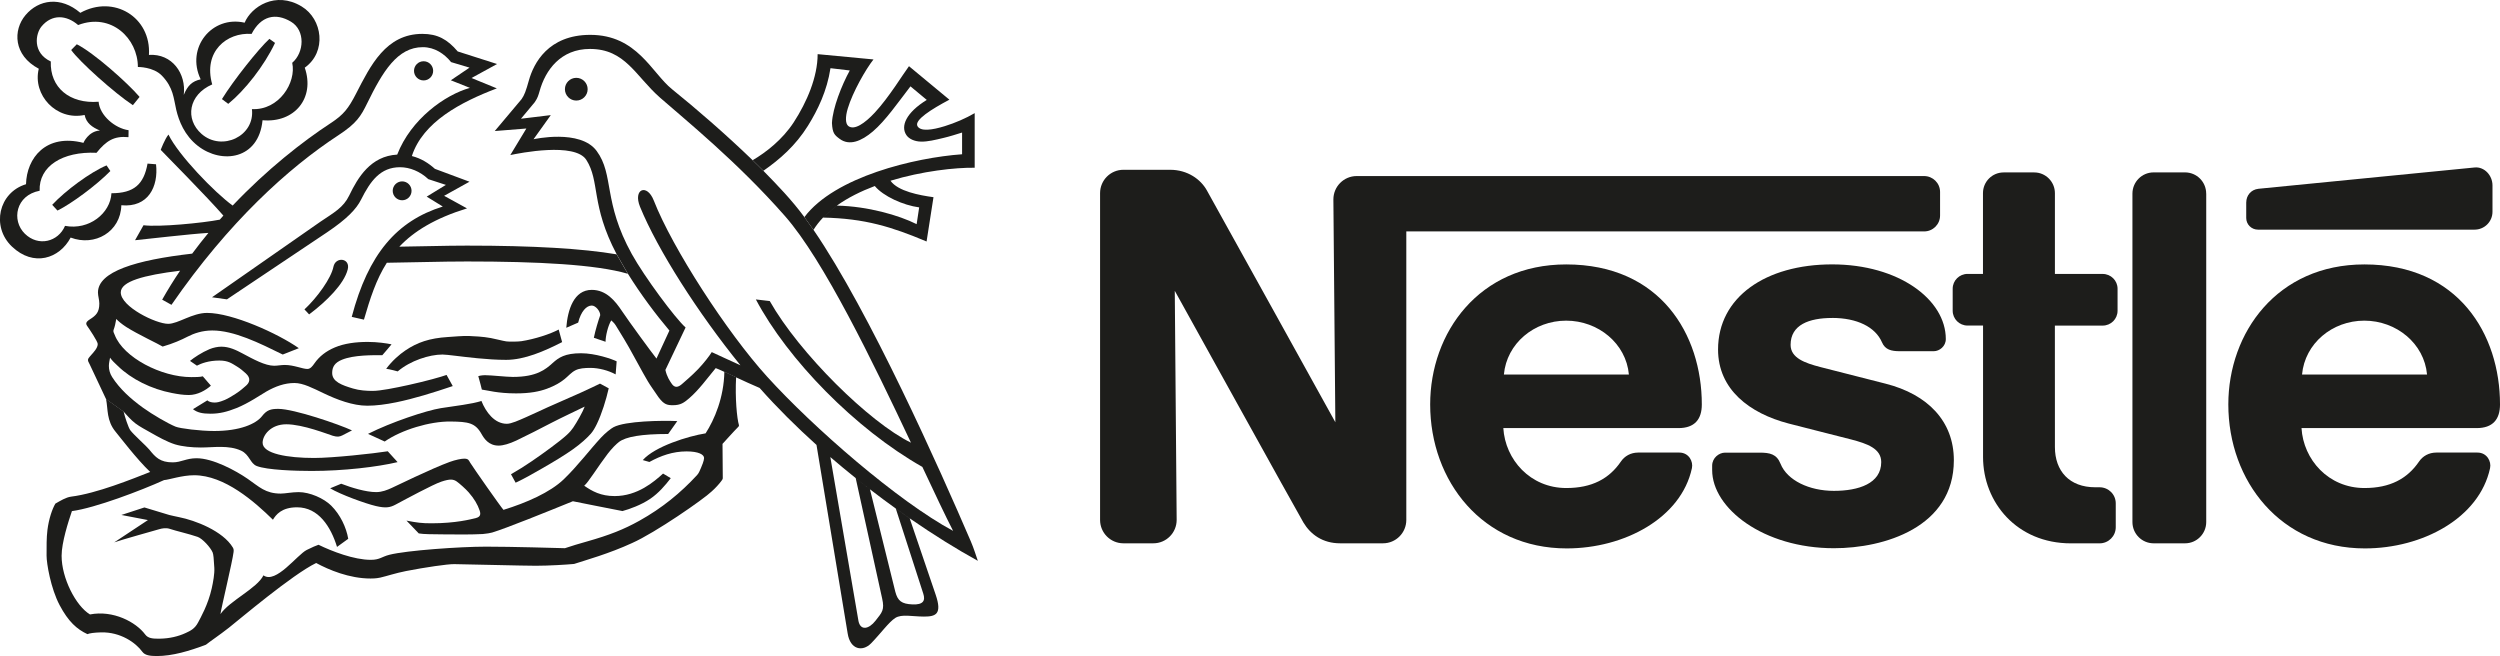 <svg xmlns="http://www.w3.org/2000/svg" id="COLORIDOS" viewBox="0 0 662 173.75"><defs><style>      .cls-1 {        fill: #1d1d1b;        fill-rule: evenodd;        stroke-width: 0px;      }    </style></defs><path class="cls-1" d="M584.2,51.27c0-3.11-2.5-5.62-5.61-5.62h-8.31c-3.11,0-5.61,2.53-5.61,5.63v86.96c0,3.11,2.51,5.63,5.61,5.63h8.32c3.1,0,5.61-2.53,5.61-5.64V51.27h0Z"></path><path class="cls-1" d="M594.8,53.58v4.14c0,1.71,1.39,3.09,3.11,3.09h57.36c2.61,0,4.74-2.11,4.74-4.73v-7c0-2.62-2.15-4.99-4.74-4.73,0,0-55.46,5.44-57.23,5.64-2.07.23-3.23,1.88-3.23,3.59h0Z"></path><path class="cls-1" d="M548.36,143.88c-14.27,0-23.25-10.82-23.25-22.87v-34.8h-4.1c-2.18,0-3.94-1.76-3.94-3.93v-5.82c0-2.18,1.77-3.93,3.95-3.93h4.07s0-21.39,0-21.39c0-3.03,2.44-5.48,5.47-5.48h8.11c3.02,0,5.47,2.47,5.47,5.5v21.38h12.64c2.18,0,3.95,1.75,3.95,3.92v5.83c0,2.18-1.77,3.93-3.94,3.93h-12.66s.01,32.18.01,32.18c0,6.32,3.83,10.63,10.67,10.63h1.15c2.37,0,4.29,1.89,4.29,4.26v6.32c0,2.37-1.92,4.27-4.28,4.27h-7.63Z"></path><path class="cls-1" d="M414.72,70.02c-23.07,0-36.01,18.05-36.01,37.08,0,20.27,13.85,38.12,36.16,38.12,15.27,0,30.31-8.04,33.15-21.25.39-1.78-.82-4.12-3.33-4.13h-10.91c-1.98,0-3.6.95-4.57,2.38-3.12,4.57-7.69,7.01-14.45,7.01-9.56,0-16.18-7.53-16.68-15.87h46.38c4.27,0,6.18-2.32,6.18-6.26,0-18.55-10.98-37.08-35.93-37.08h0ZM414.72,84.91c8.51,0,15.87,6.06,16.61,14.26h-33.1c.75-8.2,7.97-14.26,16.49-14.26h0Z"></path><path class="cls-1" d="M626.07,70.02c-23.07,0-36.01,18.05-36.01,37.08,0,20.27,13.85,38.12,36.16,38.12,15.27,0,30.31-8.04,33.15-21.25.39-1.78-.82-4.12-3.33-4.13h-10.91c-1.98,0-3.6.95-4.57,2.38-3.12,4.57-7.69,7.01-14.45,7.01-9.56,0-16.18-7.53-16.67-15.87h46.38c4.27,0,6.18-2.32,6.18-6.26,0-18.55-10.99-37.08-35.93-37.08h0ZM626.07,84.91c8.51,0,15.87,6.06,16.61,14.26h-33.1c.75-8.2,7.97-14.26,16.49-14.26h0Z"></path><path class="cls-1" d="M509.49,46.62h-150.24c-3.41,0-6.17,2.77-6.17,6.19l.52,59s-32.37-58.48-34.06-61.46c-1.59-2.81-5-5.39-9.71-5.39h-12.35c-3.42,0-6.18,2.77-6.18,6.19v86.53c0,3.42,2.77,6.19,6.18,6.19h7.92c3.42,0,6.18-2.78,6.18-6.2l-.5-60.66s32.69,59.06,34.08,61.38c1.89,3.14,5.08,5.48,9.7,5.48h11.35c3.42,0,6.18-2.77,6.18-6.19V61.28s137.12,0,137.12,0c2.33,0,4.22-1.88,4.22-4.21v-6.24c0-2.33-1.9-4.21-4.23-4.21h0Z"></path><path class="cls-1" d="M485.17,84.19c6.53,0,11.42,2.37,13.18,6.46.84,1.97,2.48,2.35,4.73,2.35h8.98c1.49,0,3.19-1.28,3.19-3.22,0-10.45-12.45-19.77-30.09-19.77s-30.22,8.69-30.22,22.54c0,10.59,8.36,16.9,18.65,19.59,4.69,1.23,12.7,3.21,16.6,4.23,4.2,1.1,7.96,2.39,7.96,5.99,0,5.68-6,7.62-12.53,7.62s-12.38-2.77-14.14-7.19c-1.03-2.56-2.82-2.93-5.54-2.93h-9.14c-1.59,0-3.42,1.37-3.42,3.45v1.17c0,10.11,13.56,20.69,32.26,20.69,13.26,0,31.74-5.51,31.74-23.3,0-10.3-6.89-17.44-18.11-20.28-4.39-1.12-14.93-3.8-17.22-4.39-4.09-1.06-7.9-2.39-7.9-5.89,0-5.3,4.9-7.11,11.01-7.11h0Z"></path><path class="cls-1" d="M152.6,26.63c1.66,0,3.01-1.35,3.01-3.01s-1.35-3.01-3.01-3.01-3.01,1.35-3.01,3.01,1.35,3.01,3.01,3.01h0Z"></path><path class="cls-1" d="M112.17,21.3c1.4,0,2.53-1.14,2.53-2.54s-1.13-2.54-2.53-2.54-2.54,1.14-2.54,2.54,1.14,2.54,2.54,2.54h0Z"></path><path class="cls-1" d="M81.85,83.25l-1.23-1.32c3.44-3.2,7.08-8.29,7.67-11.28.55-2.78,4.55-2.34,3.79.69-.97,3.87-5.7,8.53-10.22,11.91h0Z"></path><path class="cls-1" d="M56.2,22.35c-6.33,2.74-7.26,9.23-2.82,13.12,5.35,4.69,14.18.61,13.33-6.58,7.18.37,11.81-7.05,10.67-12.26,3.2-2.74,3.51-8.58-.32-10.88-4.11-2.46-7.98-1.52-10.44,3.23-6.58-.48-12.88,4.69-10.43,13.36l-3.05-1.33c-4.02-8.4,3.02-16.98,11.64-15,1.73-4.17,8.16-8.5,15.1-4.3,5.54,3.35,6.71,12.01.82,16.21,2.78,8.08-2.76,14.68-11.18,13.92-.99,10.39-10.79,11.73-17.12,6.8-3.57-2.78-5.04-6.64-5.73-9.56-.72-3.08-.73-5.84-3.77-9.02-2.29-2.4-6.39-2.32-6.39-2.32,0-7.55-7.06-14.46-15.82-11.11-3.11-2.68-6.94-2.94-9.69.37-1.6,1.92-2.48,6.97,2.45,9.28-.26,6.88,4.99,11.27,12.66,10.66.3,3.65,4.36,7.05,7.94,7.54l-.03,1.84c-3.83-.37-5.9.97-8.46,4.14-9.01-.42-15.32,3.58-15.06,10.05-6.33,1.2-7.52,7.84-3.93,11.37,3.59,3.53,8.86,2.15,10.65-2.07,6.39,1.22,12.03-3.36,12.29-8.64,5.97,0,8.58-2.36,9.56-7.85l2.25.18c.67,5.91-2.07,11.52-9.19,10.85-.18,7.05-7.03,11-13.42,8.56-2.98,5.6-9.82,7.84-15.55,2.38-5.54-5.28-3.52-14.32,3.73-16.51.16-6.91,5.27-13.49,15.2-10.95,0,0,1.28-3.09,4.38-3.27-2.07-.85-3.64-1.99-4.06-4.12-7.49,1.59-13.85-5.3-12.14-12.24C3.52,14.63,3.41,7.96,6.76,4,10.25-.14,16.07-1.05,21.27,3.4c8.81-4.88,18.78,1.1,18.17,11.14,6.16-.41,9.91,4.98,9.22,10.59,1.02-2.47,2.2-3.62,4.48-4.12l3.05,1.33h0Z"></path><path class="cls-1" d="M71.34,10.3l1.49,1.06c-2.89,6.1-8.01,12.58-12.39,16.14l-1.67-1.26c3.11-5.05,9.77-13.39,12.57-15.95h0Z"></path><path class="cls-1" d="M28.22,43.8l1,1.49c-3.65,3.74-10.41,8.73-14,10.47l-1.4-1.52c3.47-3.74,10.1-8.64,14.39-10.44h0Z"></path><path class="cls-1" d="M36.95,25.67l-1.76,2.18c-4.78-3.13-14.21-11.56-16.34-14.61l1.49-1.52c4.57,2.31,13.48,10.26,16.62,13.94h0Z"></path><path class="cls-1" d="M28.08,105.65c.55,2.74.09,5.77,2.56,8.72.87,1.03,5.66,7.34,9.13,10.6-4.72,1.85-14.15,5.69-20.94,6.54-1.36.17-2.89,1.12-4.17,1.85-.85,1.46-1.73,4.04-2.1,6.97-.26,2.09-.23,4.43-.23,6.8,0,2.09,1.11,8.68,3.45,13.1,2.34,4.42,4.6,6.4,7.37,7.69.55-.24,1.75-.42,3.64-.47,5.13-.11,9.14,2.72,10.91,5.15.68.93,2.04,1.12,3.82,1.12,4.14,0,8.69-1.36,13.01-3,.92-.76,3.53-2.5,6.09-4.51,2.56-2.01,16.8-14.09,23.1-17.13,3.32,1.8,8.77,4.11,14.4,4.11.32,0,1.41.01,2.56-.24,1.76-.4,4.01-1.18,6.85-1.74,5.08-.99,11.03-1.86,12.77-1.83,4.67.07,18.36.43,21.61.43,3.41,0,8.26-.3,10.11-.48,2.86-.94,9.25-2.71,15.37-5.54,6.1-2.7,18.96-11.62,21.06-13.66,1.02-.91,1.93-1.91,2.6-2.81.25-.34.34-.48.34-.76s-.07-9.02-.07-9.02c0,0,3.07-3.41,4.25-4.59.11-.11.12-.27.1-.38-.53-1.75-1.05-7.19-.75-12.7l-3.11-1.45c-.12,6.86-2.63,12.7-4.97,16.33-4.62.73-13.45,3.47-16.63,7.08l1.75.5c2.98-1.64,6.18-2.8,9.83-2.8,3.23,0,4.65.85,4.65,1.76,0,.64-.61,2.17-.84,2.65-.28.56-.46,1.26-1.01,1.85-4.35,4.72-9.29,8.76-15.3,12.11-4.06,2.26-7.88,3.79-13.86,5.48-1.79.5-4.25,1.23-5.84,1.78-2.25-.06-14.03-.41-20.91-.41s-21.06,1-25.57,2.15c-2.05.52-2.55,1.34-4.93,1.34-4.44,0-10.27-2.25-13.84-3.99-.52.15-1.81.72-3.11,1.37-2.54,1.26-8.19,9.1-11.47,6.73-1.68,3.44-8.92,6.69-11.39,10.26.27-1.87,3.19-13.97,3.47-16.39.05-.43.09-.78-.18-1.23-2.64-4.41-10.03-7.22-14.2-8.04-1.22-.24-1.82-.41-2.65-.59l-6.57-1.99-6.1,1.99,7.03,1.35-8.93,5.91c1.55-.59,11.17-3.26,11.88-3.48.79-.23,1.84-.46,2.98-.06,1.31.46,5.02,1.31,7.23,2.08,1.3.45,3.43,2.83,3.97,4.11.22.53.31,1.64.45,4.11.09,1.55-.31,3.71-.68,5.39-.98,4.39-2.98,7.82-3.61,9.04-.87,1.69-2.08,2.24-3.26,2.79-1.95.91-4.33,1.49-6.97,1.52-1.81.02-3.03-.08-3.8-1.13-2.44-3.28-8.46-6.48-14.61-5.29-3.77-2.28-7.51-9.65-7.51-15.52,0-3.52,1.78-9.06,2.73-11.84,6.14-.82,18.43-5.5,24.41-8.22,1.25-.06,4.69-1.28,7.97-1.28,8.04,0,16.01,7.03,20.85,11.78.79-1.31,2.28-3.29,6.39-3.29,5.69,0,8.95,5.17,10.58,10.49l2.97-2.15c-.52-3.04-2.1-6.38-4.5-8.77-1.96-1.96-5.7-3.59-8.63-3.59-1.76,0-3.59.39-4.74.39-4.07,0-5.72-1.81-8.72-3.88-3.24-2.24-9.27-5.48-13.57-5.48-2.77,0-4.02,1.08-6.3,1.09-3.36.02-4.61-1.38-6.22-3.38-.7-.88-4.11-3.9-5.02-5.11-.52-.7-1.45-3.55-1.79-4.98l-4.62-3.31h0Z"></path><path class="cls-1" d="M32.7,108.97c.98,1.05,1.92,2.2,3.14,3.13,1.18.89,2.67,1.67,4.07,2.46,1.97,1.12,4.22,2.4,6.44,3.11,1.94.58,4.47.83,6.84.83,3.38,0,7.37-.7,10.67.84,2.21,1.03,2.36,3.37,4.12,4.06,2.74,1.07,10.35,1.31,14.57,1.31,8.35,0,17.39-1.06,22.73-2.34l-2.6-2.87c-3.7.59-14.54,1.77-19.51,1.77-7.01,0-13.63-1.12-13.63-4.02,0-2.01,2.16-4.9,6.27-4.9,4.41,0,11.08,2.67,12.31,3.04,1.23.36,1.74.27,2.51-.09l2.58-1.33c-3.43-1.6-15.36-5.7-19.52-5.7-1.97,0-3.03.28-4.31,1.93-1.6,2.06-5.86,3.93-12.66,3.93-3.73,0-9.07-.67-10.23-1.15-2.05-.84-6.06-3.17-8.63-5.02-3.31-2.38-6.19-5.03-8.17-8.12-.62-.97-.87-2.01-.86-2.97,0-.8.23-1.55.31-2.15.59.82,1.23,1.42,2.05,2.18,3.59,3.5,8.89,6.13,14.34,7.17,1.55.3,2.93.53,4.47.53,2.33,0,4.47-1.25,5.84-2.47l-2.14-2.48c-.69.21-2.12.21-3.06.21-7.91,0-17.96-5.18-20.26-11.16-.23-.59-.51-.91-.27-1.46.23-.55.51-1.71.68-2.78.47.53,1.42,1.34,2.63,2.12,2.94,1.89,8.55,4.5,9.65,5.19,2.83-.82,4.95-1.77,6.63-2.64,1.64-.85,3.89-1.62,6.5-1.62,5.78,0,12.43,3.3,18.67,6.37l4.26-1.68c-5.54-3.89-17.59-9.34-24.29-9.34-3.95,0-7.67,2.89-10.31,2.89-3.25,0-12.55-4.53-12.55-8.32,0-2.91,6.02-4.56,15.71-5.75-1.67,2.47-3.26,5.03-4.75,7.67l2.46,1.37c15.17-21.96,30.95-36.23,44.22-44.92,4.82-3.16,5.92-5,7.61-8.45,4.11-8.4,7.99-14.86,14.73-14.86,3.15,0,5.72,1.77,7.49,3.96l4.88,1.46-4.95,3.35,5.05,2.01c-6.59,1.85-15.6,8.26-19.25,17.67-7.03.38-10.42,6.06-12.71,10.83-1.55,3.21-4.01,4.5-7.61,6.93l-28.72,20.02,3.95.55,26.54-17.77c5.24-3.53,7.73-6.14,8.98-8.64,2.46-4.92,5.11-8.58,10.32-8.58,2.56,0,5.3,1.1,7.49,3.16l4.65,1.52-5.08,3.11,4.26,2.62c-12.18,3.81-19.72,12.54-24.11,29.22l3.23.73c1.61-5.52,3.21-10.59,6.06-15.06,7.05-.08,14.19-.34,21.21-.34,18.7,0,34.23.79,42.61,3.26l-2.97-5.15c-8.97-1.52-21.97-2.31-39.65-2.31-5.93,0-11.93.22-17.89.28,3.85-4.07,9.39-7.5,17.92-10.14l-6.06-3.33,6.72-3.73-9.16-3.41c-1.6-1.44-3.59-2.76-6.1-3.39,2.93-9.02,12.93-14.28,22.5-17.92l-6.71-2.74,6.77-3.71-10.42-3.33c-2.72-3.2-5.34-4.65-9.36-4.65-9.66,0-13.73,8.39-17.56,15.83-2.02,3.92-3.29,5.57-6.72,7.81-7.43,4.86-16.91,12.29-25.95,21.82-4.73-3.41-14.38-13.37-17-18.8-1.03,1.28-2.05,4.06-2.05,4.06.99,1.04,12.36,12.53,16.59,17.4-.32.35-.63.71-.95,1.07-4.51.89-16.21,2.02-20.2,1.48l-2.24,3.97c2.98-.29,14.61-1.66,19.43-1.94-1.46,1.77-2.9,3.6-4.3,5.49-14.96,1.7-24.95,4.77-24.95,10.29,0,.91.36,1.94.36,2.92,0,2.31-.86,3.16-2.51,4.2-1.07.68-1.14,1.14-.68,1.78.46.64,2.77,4.06,2.77,4.73,0,1.11-1.1,2.21-1.99,3.21-.78.87-.75,1.1-.14,2.19l4.34,9.22,4.62,3.31h0Z"></path><path class="cls-1" d="M217.91,57.65c-.96,1.01-1.8,2.08-2.5,3.22l-2.41-3.38c8.05-10.72,29.3-15.75,41.76-16.64v-5.75c-1.58.49-3.29,1.04-4.87,1.41-2.24.54-4.29,1.04-6.03.99-1.74-.04-3.15-.74-3.81-1.67-1.67-2.39-.12-6,5.36-9.37l-4.32-3.59c-3.33,4.32-6.61,9.09-9.96,11.94-3.04,2.59-6.22,3.88-8.79,1.96-1.39-1.03-1.9-1.51-2.04-4.2.18-3.96,2.59-10.01,4.72-13.91l-5.11-.6c-.91,5.97-3.35,11.05-5.97,15.25-3.26,5.24-7.47,8.91-11.8,11.92l-2.84-2.8c3.5-2.06,7.87-5.42,10.88-10.04,3.49-5.37,6.33-12.01,6.33-18.05l14.79,1.4c-2.08,2.64-5.51,8.66-6.81,12.99-.68,2.26-.64,4.05.17,4.66,1.57,1.17,4.31-.7,6.98-3.56,3.76-4.04,7.44-10.13,9.06-12.3l10.7,8.87c-4.75,2.52-9.36,5.4-8.45,7.01.84,1.47,3.88,1.03,7.22,0,2.73-.84,5.63-2.1,7.93-3.45v14.46c-5.16-.07-13.89.89-22.3,3.44,2,2.82,7.74,3.86,11.39,4.36l-1.83,11.73c-9.2-3.86-16.3-6.11-27.46-6.33l3.69-3.17c8.22.17,16.46,2.56,21.14,4.91l.67-4.44c-4.21-.56-9.51-2.95-11.75-5.66-3.66,1.38-7.13,3.09-10.05,5.19l-3.69,3.17h0Z"></path><path class="cls-1" d="M173.84,94.93l3.42-7.4c-3.59-4.24-7.62-9.61-11.02-15.09l-2.97-5.15c-6.85-13.01-4.36-19.23-8.01-24.95-3.02-4.73-17.7-1.79-20.13-1.28l4.25-7.03-8.37.67,7.09-8.43c.77-1.1,1.14-2.1,1.96-5.02,1.25-4.44,5.07-12.02,16.24-12.02,12.4,0,16.24,10.03,21.65,14.39,6.14,4.94,14.18,11.88,21.35,18.81l2.84,2.8c3.66,3.74,7.41,7.59,10.86,12.25l2.41,3.38c14.93,21.79,33.47,63.44,41.67,82.51.79,1.84,1.36,3.72,1.85,5.14-5.57-3.07-11.71-6.88-18.02-11.24l-3.68-2.59c-2.28-1.63-4.56-3.34-6.85-5.1l-3.78-2.97c-2.26-1.81-4.51-3.68-6.73-5.58l7.46,43.46c.55,2.56,2.74,2.13,4.5-.12,1.77-2.25,2.43-2.86,1.77-5.85l-7.01-31.91,3.78,2.97,6.71,27.12c.65,2.45,1.68,3.22,4.54,3.35,2.86.12,3.47-.98,2.86-2.86l-7.27-22.51,3.68,2.59,6.88,20.22c1.76,5.17,0,5.78-3.1,5.78s-5.9-.73-7.61.37c-1.7,1.09-3.84,4.09-6.39,6.71-2.26,2.31-5.54,1.7-6.21-2.63l-8.25-49.9c-5.37-4.84-10.48-9.91-15.06-15.09-2.01-.85-4.28-1.9-6.28-2.83l-3.11-1.45c-1.1-.51-1.92-.87-2.24-.97-2.28,2.74-4.47,5.8-7.03,7.99-1.36,1.17-2.28,1.83-4.29,1.83-.62,0-1.39,0-2.1-.41-.77-.43-1.48-1.29-2.28-2.51-.6-.92-1.5-2.11-2.28-3.42-1.63-2.74-3.39-6.17-4.98-8.95-1.78-3.12-3.31-5.45-3.51-5.84-.32-.59-1.19-1.33-1.19-1.33-.87,1.42-1.51,4.15-1.51,5.66l-3.1-1.05c.41-2.05,1.23-4.7,1.69-5.98,0-1.1-1.23-2.56-2.23-2.56-1.42,0-2.87,1.55-3.61,4.52l-3.15,1.37c.37-4.79,2-10.04,6.75-10.04,3.83,0,6.21,2.92,8.03,5.66,1.83,2.74,7.81,10.91,9.09,12.51l2.37,3.01c.41,1.87,1.21,2.96,1.6,3.56.82,1.28,1.74,1.19,2.97.05.56-.52,2.37-1.99,4.12-3.82,1.52-1.59,3-3.51,3.59-4.49,1.74.78,4.99,2.33,7.6,3.49-11.21-13.81-21.93-30.57-26.59-41.97-1.92-4.71,1.84-6.29,3.65-1.64,4.93,12.6,19.36,34.88,29.95,46.56,12.24,13.51,34.69,33.05,49.3,40.9-2.12-4.13-4.91-10.06-8.14-16.94-17.77-10.05-35.72-28.5-44.09-44.35l3.68.43c7.79,13.78,26.4,32.15,37.39,37.5-10.05-21.33-23.13-48.36-33.34-59.98-12.66-14.42-26.49-25.57-33.1-31.38-6.51-5.72-9.19-12.9-18.56-12.9-7.73,0-11.79,5.57-13.34,11.18-.32,1.1-.5,1.78-1.28,2.92l-3.65,4.38,7.9-.96-4.57,6.39s12.38-2.78,16.71,3.1c4.67,6.34,1.65,13.46,9.31,27.3,3.37,6.08,11.51,17.02,14.24,19.45l-5.34,11.23-2.37-3.01h0Z"></path><path class="cls-1" d="M52.18,96.85l-1.87-1.28c1.05-.87,3.12-2.25,5.16-3.11,1.06-.44,2.26-.66,3.13-.66,2.1,0,3.91.88,5.67,1.82,2.79,1.49,5.93,3.23,8.33,3.23.91,0,1.8-.21,2.83-.21,2.38,0,4.66,1.06,5.96,1.06.79,0,1.34-.71,1.86-1.46,1.31-1.89,3.12-3.28,5.43-4.25,2.48-1.04,5.47-1.45,8.71-1.45,2.56,0,5.01.37,6.29.64,0,0-1.95,2.35-2.44,2.87-2.58,0-7.49-.08-10.65,1.19-1.94.78-2.63,1.91-2.63,3.52,0,2.33,2.6,3.24,5.49,4.11,1.71.52,3.62.64,5.23.64,1.99,0,5.8-.75,9.56-1.58,4.55-1,8.77-2.19,10.01-2.65l1.64,2.95c-5.06,1.71-10.23,3.33-15.03,4.31-2.71.55-5.3.89-7.61.89-3.85,0-8.04-1.62-11.48-3.26-2.9-1.38-5.49-2.75-7.8-2.75-2.6,0-5.05.89-7.46,2.27-1.18.67-4.74,3.12-7.9,4.37-2.43.96-4.41,1.49-6.87,1.49-2.19,0-3.5-.31-4.64-1.2l3.81-2.34c.49.49,1.37.58,1.92.58s1.2-.07,2.7-.69c.86-.36,2.1-1.13,2.83-1.6,1.51-.97,2.01-1.54,2.6-2.01,1.16-.91,1.58-2.12.11-3.44-.69-.62-1.41-1.25-2.34-1.81-1.32-.79-2.27-1.57-4.66-1.57-2.81,0-4.8.77-5.89,1.34h0Z"></path><path class="cls-1" d="M105.32,98.35s-2.27-.63-3.06-.69c1.54-2.09,3.54-3.83,5.11-4.88,3.1-2.09,6.34-3.24,11.24-3.54,1.34-.08,4.05-.34,5.57-.27,1.37.06,3.68.15,5.81.55,1.51.28,2.91.7,4.08.88.71.11,3.18.08,4.04-.06,3.47-.54,7.64-1.89,9.83-3.08l.91,3.33c-4.69,2.4-9.98,4.7-14.83,4.7-2.47,0-5.09-.18-7.53-.42-4.31-.41-8.04-.99-9.32-.99-3.49,0-8.51,1.62-11.85,4.46h0Z"></path><path class="cls-1" d="M101.86,116.91l-4.41-2.02c6.11-3.09,15.45-6.2,19.29-6.81,3.84-.61,8.22-1.07,10.74-1.91,1.16,2.92,3.44,6.05,6.73,6.05,1.2,0,3.17-.91,5.15-1.78,2.23-.98,4.46-2.05,5.62-2.57,1.25-.55,5.31-2.34,8.76-3.87,1.32-.58,4.93-2.3,5.14-2.42l2.31,1.25c-.69,3.04-1.85,6.78-3.15,9.46-.51,1.05-1.02,1.91-1.57,2.54-1.01,1.14-2.63,2.64-4.75,4.14-2.31,1.64-5.14,3.33-8.13,5.05-2.33,1.34-4.68,2.7-7.05,3.8l-1.23-2.24c3.67-2.07,7.39-4.7,10.67-7.13,1.55-1.15,3.05-2.31,4.12-3.29.8-.73,1.29-1.33,1.69-1.92.97-1.43,2.56-4.23,3.04-5.57-1.37.67-6.54,3.11-8.85,4.32-2.61,1.37-6.85,3.53-9.22,4.65-1.87.88-3.53,1.36-4.73,1.36-2.65,0-3.86-1.91-4.51-3.06-1.67-2.98-3.47-3.26-8.19-3.32-5.48-.07-12.99,2.19-17.47,5.3h0Z"></path><path class="cls-1" d="M127.59,103.15s-.64-2.61-.94-3.55c0,0,.76-.25,1.77-.25,1.64,0,5.7.46,7.38.46,6.34,0,8.68-2,10.54-3.68,1.59-1.43,3.22-2.59,7.53-2.59,3.8,0,8.17,1.53,9.42,2.14l-.27,3.46c-1.86-1.02-4.42-1.72-6.67-1.72-1.57,0-2.99.12-3.99.64-1.12.58-1.8,1.46-2.86,2.32-1.12.92-2.65,1.81-4.66,2.55-2.01.74-4.49,1.24-8.2,1.24-4.89,0-7.54-.82-9.06-1.01h0Z"></path><path class="cls-1" d="M87.43,129.3l2.92-1.21c2.68,1.04,6.55,2.22,9.24,2.22,1.62,0,2.96-.58,4.06-1.07.86-.38,10.6-5.16,15.43-6.92,1.54-.56,3.1-.87,3.86-.87,1.16,0,1.22.52,1.55,1.05.91,1.46,8.1,11.72,8.83,12.51,6.1-1.88,12.34-4.62,15.95-8.08,3.75-3.61,6.87-7.81,9.88-11.05,1.16-1.25,2.6-2.38,3.31-2.76,3.12-1.66,12.81-1.8,16.89-1.62l-2.42,3.42c-7.18,0-11.2.74-13.01,2.1-.77.58-1.92,1.74-3.02,3.17-2.45,3.2-5.13,7.58-6.2,8.43,2.1,1.46,4.4,2.74,8.05,2.74,6.09,0,10.45-3.81,12.83-5.96l2.04,1.22c-1.51,1.96-3.24,3.97-5.44,5.47-2.45,1.66-5.53,2.74-7.35,3.24-3.53-.67-11.31-2.24-13.13-2.6-6.73,2.74-17.68,7.17-21.36,8.28-.53.16-1.39.29-2.48.4-2.91.16-6.95.14-10.64.09-2.62-.03-5.09-.02-6.33-.25l-3.25-3.39c2.86.55,3.98.71,6.65.71,6.33,0,10.4-1.05,11.75-1.4,1.13-.29,1.32-.94.98-1.96-.54-1.63-1.47-3.17-2.9-4.82-.77-.89-2.49-2.42-3.19-2.9-.87-.59-1.72-.74-4.11.07-2.21.75-9.09,4.47-12.05,6.05-1.46.78-2.6,1.01-5.23.39-2.79-.65-9.45-3.08-12.12-4.7h0Z"></path><path class="cls-1" d="M106.49,53.03c1.38,0,2.49-1.12,2.49-2.5s-1.12-2.5-2.49-2.5-2.5,1.12-2.5,2.5,1.12,2.5,2.5,2.5h0Z"></path></svg>